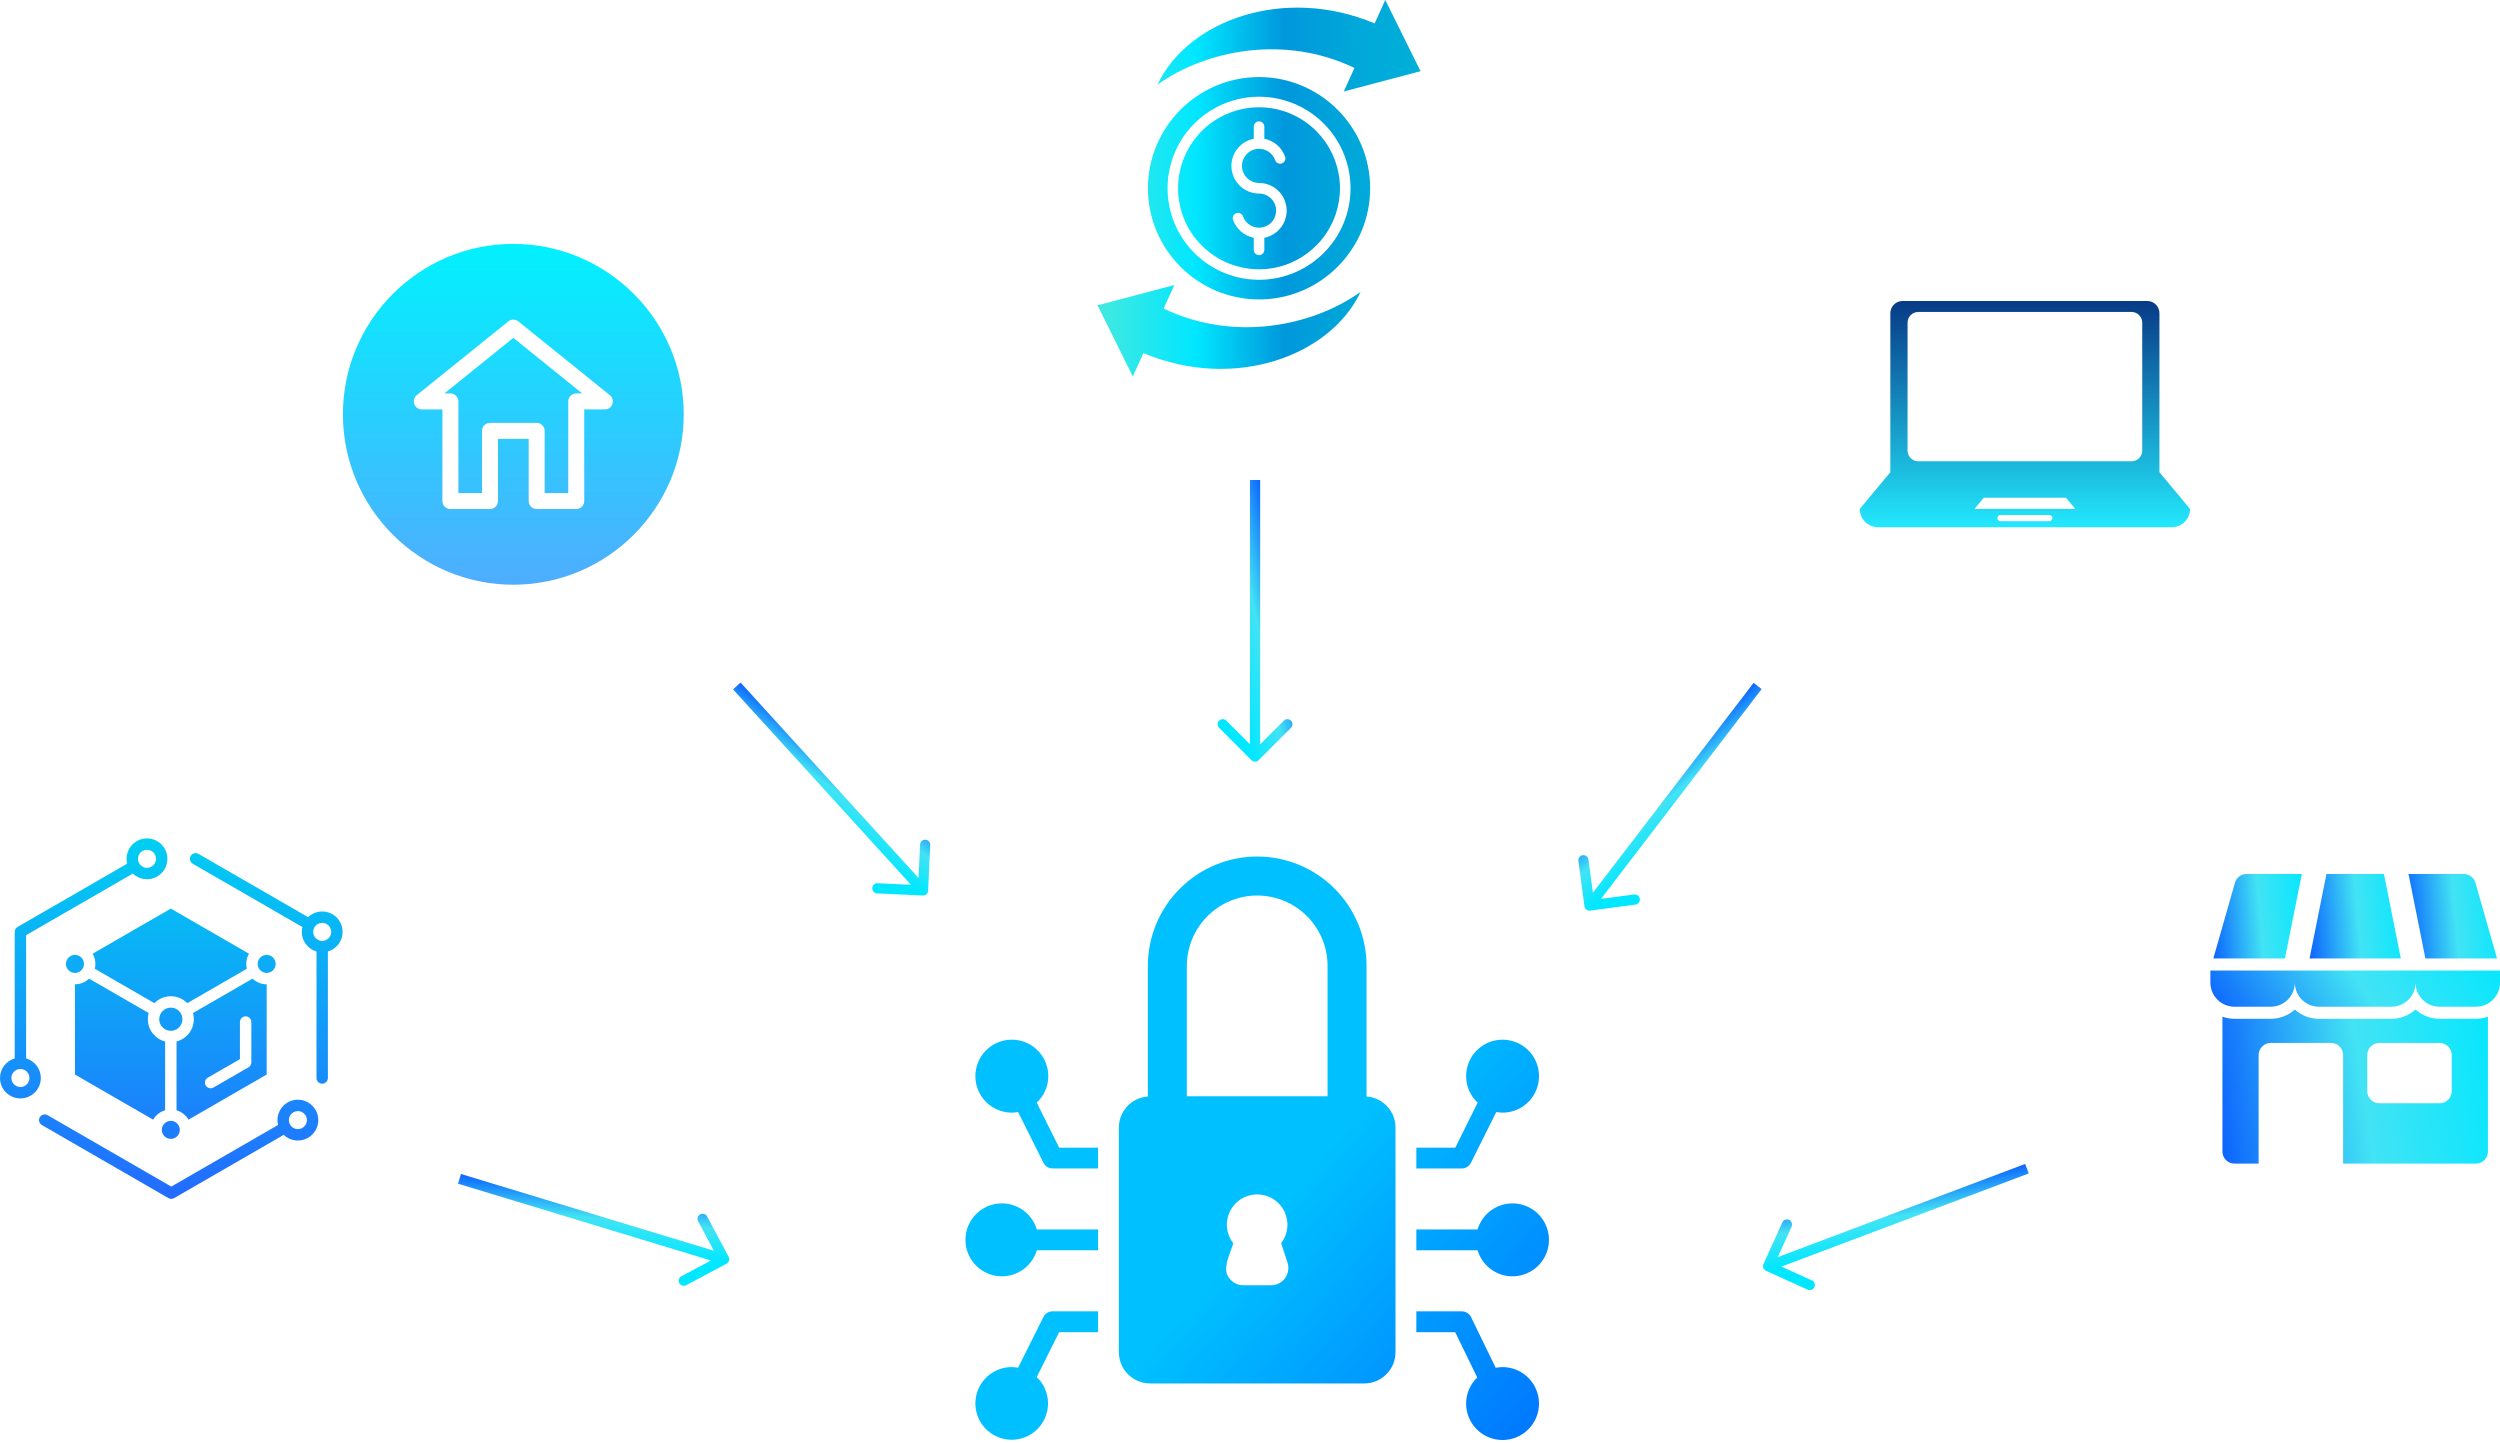 <svg xmlns="http://www.w3.org/2000/svg" width="492" height="284" viewBox="0 0 492 284" fill="none"><path d="M424.979 92.936V90.529V76.085V61.64C424.979 60.318 423.897 59.234 422.573 59.234H374.427C373.103 59.234 372.018 60.313 372.018 61.64V76.085V90.529V92.936L366 100.158C366 102.148 367.616 103.766 369.611 103.766H427.389C429.381 103.766 431 102.147 431 100.158L424.979 92.936ZM403.318 102.567H393.687C393.354 102.567 393.085 102.299 393.085 101.964C393.085 101.629 393.354 101.362 393.687 101.362H403.319C403.649 101.362 403.921 101.629 403.921 101.964C403.912 102.3 403.648 102.567 403.318 102.567ZM388.577 100.16L390.413 97.956H406.583L408.423 100.16H388.577ZM421.591 88.678C421.591 89.839 420.646 90.779 419.493 90.779H377.507C376.354 90.779 375.408 89.831 375.408 88.678V63.496C375.408 62.335 376.354 61.395 377.507 61.395H419.493C420.646 61.395 421.592 62.341 421.592 63.496L421.591 88.678Z" fill="url(#paint0_linear_840_351)"></path><path d="M101.022 66.489L114.582 77.426H113.406C112.538 77.426 111.834 78.13 111.834 78.998V97.032H107.187V84.793C107.187 83.925 106.484 83.221 105.615 83.221H96.429C95.561 83.221 94.857 83.925 94.857 84.793V97.032H90.21V78.998C90.21 78.13 89.507 77.426 88.638 77.426H87.462L101.022 66.489ZM134.559 81.537C134.559 100.029 119.514 115.074 101.022 115.074C82.53 115.074 67.485 100.029 67.485 81.537C67.485 63.045 82.53 48 101.022 48C119.514 48 134.559 63.045 134.559 81.537ZM120.022 77.774L102.009 63.246C101.433 62.781 100.611 62.781 100.035 63.246L82.022 77.774C81.504 78.192 81.305 78.892 81.527 79.521C81.749 80.149 82.343 80.57 83.009 80.57H87.066V98.604C87.066 99.472 87.77 100.176 88.638 100.176H96.429C97.297 100.176 98.001 99.472 98.001 98.604V86.365H104.044V98.604C104.044 99.472 104.747 100.176 105.616 100.176H113.406C114.274 100.176 114.978 99.472 114.978 98.604V80.57H119.035C119.702 80.57 120.296 80.15 120.518 79.521C120.739 78.892 120.541 78.193 120.022 77.774Z" fill="url(#paint1_linear_840_351)"></path><path d="M247.779 15.167C235.736 15.167 225.91 24.993 225.91 37.049C225.91 49.099 235.736 58.93 247.779 58.93C259.826 58.93 269.648 49.099 269.648 37.049C269.648 24.994 259.826 15.167 247.779 15.167ZM260.509 49.786C257.564 52.733 253.689 54.566 249.544 54.975C245.399 55.383 241.241 54.34 237.778 52.025C234.315 49.71 231.762 46.265 230.553 42.277C229.344 38.289 229.555 34.005 231.148 30.155C232.742 26.305 235.621 23.127 239.294 21.163C242.967 19.198 247.208 18.569 251.292 19.382C255.377 20.195 259.054 22.4 261.696 25.622C264.338 28.843 265.782 32.881 265.782 37.049C265.786 39.415 265.321 41.758 264.417 43.944C263.512 46.13 262.184 48.115 260.509 49.786ZM247.779 21.115C244.093 21.113 240.52 22.391 237.67 24.73C234.82 27.069 232.868 30.324 232.148 33.941C231.428 37.558 231.983 41.313 233.72 44.567C235.457 47.82 238.268 50.37 241.673 51.782C245.078 53.194 248.867 53.381 252.395 52.311C255.923 51.241 258.97 48.98 261.018 45.913C263.067 42.847 263.989 39.164 263.628 35.494C263.266 31.823 261.644 28.392 259.038 25.784C257.561 24.302 255.806 23.126 253.874 22.325C251.942 21.523 249.871 21.112 247.779 21.115ZM251.623 45.295C250.86 46.064 249.883 46.585 248.82 46.792V49.17C248.82 49.447 248.71 49.712 248.515 49.907C248.32 50.103 248.055 50.212 247.779 50.212C247.502 50.212 247.238 50.103 247.042 49.907C246.847 49.712 246.737 49.447 246.737 49.17V46.791C245.812 46.608 244.95 46.188 244.235 45.573C243.52 44.957 242.976 44.166 242.657 43.278C242.566 43.019 242.582 42.734 242.7 42.486C242.819 42.238 243.031 42.047 243.289 41.954C243.548 41.862 243.833 41.875 244.082 41.992C244.331 42.109 244.523 42.32 244.617 42.578C244.824 43.158 245.186 43.669 245.663 44.057C246.141 44.445 246.715 44.694 247.325 44.778C247.934 44.861 248.555 44.775 249.119 44.529C249.683 44.284 250.168 43.888 250.523 43.385C250.877 42.882 251.087 42.291 251.128 41.677C251.17 41.063 251.042 40.45 250.759 39.903C250.476 39.357 250.048 38.899 249.523 38.579C248.997 38.26 248.394 38.091 247.779 38.09C246.427 38.09 245.124 37.586 244.124 36.676C243.123 35.767 242.497 34.517 242.367 33.171C242.237 31.825 242.612 30.478 243.42 29.394C244.228 28.31 245.411 27.565 246.738 27.306V24.927C246.738 24.651 246.847 24.386 247.043 24.19C247.238 23.995 247.503 23.885 247.779 23.885C248.055 23.885 248.32 23.995 248.515 24.19C248.711 24.386 248.82 24.651 248.82 24.927V27.306C249.746 27.489 250.609 27.91 251.324 28.525C252.04 29.141 252.584 29.931 252.905 30.819C252.952 30.948 252.973 31.085 252.967 31.222C252.961 31.36 252.927 31.494 252.869 31.618C252.811 31.743 252.728 31.854 252.627 31.947C252.525 32.039 252.406 32.11 252.277 32.156C252.148 32.203 252.011 32.223 251.874 32.215C251.737 32.209 251.602 32.174 251.478 32.115C251.355 32.056 251.244 31.973 251.152 31.87C251.061 31.768 250.99 31.649 250.945 31.519C250.739 30.939 250.377 30.426 249.899 30.038C249.422 29.649 248.847 29.399 248.237 29.315C247.627 29.231 247.006 29.317 246.441 29.562C245.877 29.808 245.39 30.204 245.035 30.707C244.68 31.21 244.47 31.801 244.428 32.416C244.386 33.03 244.514 33.645 244.797 34.191C245.08 34.738 245.508 35.197 246.034 35.517C246.56 35.837 247.163 36.007 247.779 36.007C248.854 36.006 249.906 36.325 250.8 36.923C251.694 37.521 252.391 38.371 252.803 39.365C253.214 40.359 253.322 41.453 253.112 42.508C252.902 43.564 252.384 44.533 251.623 45.294V45.295ZM227.794 16.66C233.704 4.049 252.614 -2.919 270.533 4.606L272.624 0L279.562 14.011L264.455 18.006L266.554 13.374C252.803 6.744 237.291 9.853 227.794 16.66ZM267.764 57.437C261.854 70.044 242.948 77.016 225.025 69.491L222.934 74.097L216 60.086L231.107 56.092L229.004 60.723C242.754 67.353 258.267 64.245 267.764 57.437Z" fill="url(#paint2_linear_840_351)"></path><path d="M58.623 216.421C56.407 216.421 54.605 218.223 54.605 220.437C54.605 220.767 54.646 221.087 54.721 221.394L33.712 233.52L9.364 219.466C8.827 219.156 8.141 219.34 7.831 219.877C7.521 220.413 7.705 221.099 8.242 221.408L33.151 235.787C33.325 235.887 33.519 235.937 33.712 235.937C33.906 235.937 34.1 235.887 34.273 235.787L55.844 223.336C56.566 224.028 57.545 224.453 58.622 224.453C60.837 224.453 62.639 222.651 62.639 220.437C62.639 218.223 60.837 216.421 58.622 216.421L58.623 216.421ZM58.623 222.211C57.645 222.211 56.849 221.415 56.849 220.437C56.849 219.459 57.645 218.664 58.623 218.664C59.6 218.664 60.396 219.46 60.396 220.437C60.396 221.415 59.6 222.211 58.623 222.211ZM63.408 179.378C62.331 179.378 61.352 179.803 60.63 180.495L39.059 168.044C38.523 167.735 37.836 167.919 37.527 168.455C37.217 168.991 37.401 169.678 37.937 169.988L59.507 182.437C59.431 182.744 59.391 183.064 59.391 183.394C59.391 185.219 60.615 186.764 62.286 187.251V212.15C62.286 212.769 62.789 213.272 63.408 213.272C64.028 213.272 64.53 212.77 64.53 212.15V187.25C66.201 186.764 67.425 185.219 67.425 183.394C67.425 181.179 65.623 179.378 63.408 179.378ZM63.408 185.167C62.43 185.167 61.635 184.372 61.635 183.394C61.635 182.416 62.43 181.621 63.408 181.621C64.386 181.621 65.181 182.417 65.181 183.394C65.181 184.371 64.386 185.167 63.408 185.167ZM5.139 208.294V184.041L26.149 171.914C26.871 172.606 27.85 173.032 28.927 173.032C31.142 173.032 32.944 171.231 32.944 169.016C32.944 166.801 31.142 165 28.927 165C26.712 165 24.91 166.801 24.91 169.016C24.91 169.346 24.95 169.666 25.025 169.973L3.456 182.423C3.109 182.623 2.896 182.994 2.896 183.394V208.294C1.225 208.78 0 210.325 0 212.15C0 214.365 1.802 216.167 4.017 216.167C6.232 216.167 8.034 214.365 8.034 212.15C8.034 210.325 6.81 208.78 5.139 208.294V208.294ZM28.927 167.243C29.905 167.243 30.701 168.038 30.701 169.016C30.701 169.993 29.905 170.789 28.927 170.789C27.949 170.789 27.154 169.994 27.154 169.016C27.154 168.038 27.949 167.243 28.927 167.243ZM4.017 213.923C3.04 213.923 2.244 213.128 2.244 212.15C2.244 211.172 3.039 210.377 4.017 210.377C4.995 210.377 5.791 211.173 5.791 212.15C5.791 213.128 4.995 213.923 4.017 213.923ZM49.003 187.688C48.66 188.279 48.464 188.965 48.464 189.696C48.464 190.026 48.504 190.346 48.579 190.653L36.852 197.422C36.029 196.582 34.884 196.06 33.618 196.06C32.352 196.06 31.206 196.582 30.384 197.422L18.657 190.653C18.732 190.346 18.773 190.026 18.773 189.696C18.773 188.965 18.576 188.279 18.233 187.688L33.618 178.808L49.002 187.688L49.003 187.688ZM30.14 220.351L14.755 211.471V193.712C15.832 193.712 16.811 193.286 17.533 192.595L29.26 199.363C29.151 199.752 29.093 200.161 29.093 200.584C29.093 202.691 30.542 204.467 32.496 204.967V218.502C31.494 218.794 30.653 219.466 30.14 220.351V220.351ZM37.976 199.363C38.085 199.751 38.143 200.161 38.143 200.584C38.143 202.692 36.694 204.467 34.74 204.967V218.503C35.741 218.794 36.583 219.466 37.096 220.351L52.481 211.471V193.712C51.404 193.712 50.425 193.286 49.703 192.595L37.976 199.363V199.363ZM49.462 209.081C49.462 209.524 49.204 209.908 48.83 210.09L42.017 214.023C41.482 214.333 40.797 214.15 40.487 213.615C40.178 213.081 40.36 212.396 40.895 212.087L47.218 208.437V201.134C47.218 200.515 47.72 200.012 48.34 200.012C48.959 200.012 49.462 200.515 49.462 201.134V209.081V209.081ZM52.481 191.469C51.503 191.469 50.707 190.674 50.707 189.696C50.707 188.718 51.503 187.923 52.481 187.923C53.459 187.923 54.254 188.719 54.254 189.696C54.254 190.673 53.458 191.469 52.481 191.469ZM14.755 191.469C13.778 191.469 12.982 190.674 12.982 189.696C12.982 188.718 13.778 187.923 14.755 187.923C15.733 187.923 16.529 188.719 16.529 189.696C16.529 190.673 15.733 191.469 14.755 191.469ZM33.618 202.865C32.36 202.865 31.336 201.841 31.336 200.584C31.336 199.326 32.36 198.303 33.618 198.303C34.876 198.303 35.9 199.326 35.9 200.584C35.9 201.842 34.876 202.865 33.618 202.865ZM31.844 222.359C31.844 221.381 32.64 220.586 33.618 220.586C34.596 220.586 35.391 221.381 35.391 222.359C35.391 223.337 34.596 224.132 33.618 224.132C32.64 224.132 31.844 223.337 31.844 222.359Z" fill="url(#paint3_linear_840_351)"></path><path d="M268.937 215.792V190.093C268.937 187.266 268.381 184.466 267.299 181.853C266.218 179.241 264.633 176.867 262.634 174.868C260.636 172.868 258.264 171.282 255.652 170.2C253.041 169.119 250.243 168.562 247.416 168.562C241.711 168.569 236.241 170.839 232.206 174.876C228.172 178.912 225.902 184.385 225.896 190.093V215.792C224.35 215.899 222.902 216.589 221.845 217.722C220.788 218.855 220.199 220.348 220.198 221.898V266.109C220.197 266.917 220.356 267.717 220.664 268.464C220.973 269.211 221.426 269.89 221.997 270.461C222.568 271.033 223.246 271.486 223.993 271.794C224.739 272.103 225.539 272.262 226.347 272.26H268.486C269.294 272.262 270.094 272.103 270.84 271.794C271.587 271.486 272.265 271.033 272.836 270.461C273.407 269.89 273.86 269.211 274.169 268.464C274.477 267.717 274.636 266.917 274.635 266.109V221.898C274.634 220.348 274.045 218.855 272.988 217.722C271.931 216.589 270.483 215.899 268.937 215.792ZM247.416 176.238C249.235 176.238 251.036 176.596 252.716 177.292C254.397 177.989 255.923 179.009 257.209 180.296C258.495 181.582 259.515 183.11 260.211 184.791C260.907 186.472 261.265 188.274 261.265 190.093V215.746H233.568V190.093C233.572 186.42 235.032 182.898 237.629 180.301C240.225 177.703 243.745 176.242 247.416 176.238ZM250.163 252.944H244.67C244.13 252.942 243.598 252.813 243.118 252.567C242.637 252.321 242.221 251.966 241.903 251.529C240.366 249.745 242.211 246.526 242.703 244.68C242.018 243.8 241.594 242.745 241.479 241.635C241.364 240.526 241.562 239.407 242.051 238.404C242.54 237.402 243.3 236.556 244.244 235.964C245.189 235.372 246.281 235.057 247.396 235.055C248.51 235.052 249.603 235.363 250.551 235.951C251.498 236.539 252.262 237.381 252.755 238.381C253.248 239.381 253.451 240.5 253.34 241.61C253.23 242.719 252.811 243.776 252.13 244.66L253.381 248.453C253.549 248.965 253.595 249.509 253.513 250.041C253.432 250.573 253.226 251.079 252.913 251.517C252.599 251.955 252.186 252.312 251.709 252.56C251.231 252.808 250.701 252.939 250.163 252.944ZM207.163 258.07H216.099V262.172H208.434L204.027 271.01C205.232 272.156 206 273.686 206.198 275.337C206.397 276.989 206.014 278.658 205.116 280.057C204.217 281.456 202.859 282.499 201.275 283.004C199.692 283.51 197.981 283.447 196.439 282.827C194.896 282.207 193.618 281.069 192.823 279.608C192.029 278.146 191.769 276.454 192.088 274.821C192.406 273.189 193.284 271.719 194.569 270.664C195.854 269.609 197.467 269.035 199.129 269.041C199.541 269.052 199.952 269.093 200.359 269.164L205.339 259.198C205.507 258.858 205.767 258.572 206.09 258.373C206.412 258.174 206.784 258.069 207.163 258.07ZM204.048 241.953H216.099V246.054H204.048C203.556 247.706 202.485 249.126 201.033 250.053C199.58 250.981 197.843 251.354 196.138 251.105C194.433 250.856 192.874 250.002 191.747 248.698C190.62 247.394 190 245.727 190 244.003C190 242.279 190.62 240.613 191.747 239.309C192.874 238.005 194.433 237.15 196.138 236.901C197.843 236.653 199.58 237.026 201.033 237.954C202.485 238.881 203.556 240.301 204.048 241.953ZM208.434 225.856H216.099V229.957H207.163C206.782 229.954 206.41 229.846 206.088 229.643C205.765 229.44 205.506 229.151 205.339 228.808L200.359 218.843C199.954 218.924 199.542 218.965 199.129 218.966C197.71 218.966 196.323 218.545 195.144 217.756C193.964 216.967 193.044 215.847 192.502 214.535C191.959 213.224 191.817 211.781 192.093 210.388C192.37 208.996 193.053 207.717 194.057 206.714C195.06 205.71 196.338 205.026 197.729 204.749C199.121 204.473 200.563 204.615 201.874 205.158C203.185 205.701 204.305 206.621 205.093 207.801C205.882 208.982 206.302 210.369 206.302 211.789C206.304 212.767 206.103 213.735 205.711 214.632C205.319 215.528 204.746 216.334 204.027 216.997L208.434 225.856ZM290.785 246.054H278.734V241.953H290.785C291.277 240.301 292.348 238.881 293.8 237.954C295.253 237.026 296.99 236.653 298.695 236.901C300.4 237.15 301.959 238.005 303.086 239.309C304.213 240.613 304.833 242.279 304.833 244.003C304.833 245.727 304.213 247.394 303.086 248.698C301.959 250.002 300.4 250.856 298.695 251.105C296.99 251.354 295.253 250.981 293.8 250.053C292.348 249.126 291.277 247.706 290.785 246.054ZM287.67 229.957H278.734V225.856H286.399L290.806 216.997C290.087 216.334 289.513 215.528 289.122 214.632C288.73 213.735 288.529 212.767 288.531 211.789C288.531 210.369 288.951 208.982 289.74 207.801C290.528 206.621 291.648 205.701 292.959 205.158C294.27 204.615 295.712 204.473 297.104 204.749C298.495 205.026 299.773 205.71 300.776 206.714C301.78 207.717 302.463 208.996 302.74 210.388C303.016 211.781 302.874 213.224 302.331 214.535C301.788 215.847 300.869 216.967 299.689 217.756C298.51 218.545 297.123 218.966 295.704 218.966C295.291 218.965 294.879 218.924 294.474 218.843L289.494 228.808C289.327 229.151 289.068 229.44 288.745 229.643C288.423 229.846 288.051 229.954 287.67 229.957ZM302.877 276.218C302.877 278.122 302.122 279.947 300.776 281.293C299.431 282.639 297.607 283.395 295.704 283.395C293.802 283.395 291.977 282.639 290.632 281.293C289.286 279.947 288.531 278.122 288.531 276.218C288.53 275.26 288.724 274.311 289.101 273.43C289.478 272.548 290.03 271.753 290.724 271.092L286.379 262.172H278.734V258.07H287.67C288.054 258.068 288.431 258.175 288.758 258.378C289.084 258.581 289.346 258.873 289.514 259.219L294.351 269.185C294.797 269.095 295.25 269.047 295.704 269.041C297.606 269.043 299.429 269.8 300.774 271.145C302.119 272.491 302.875 274.315 302.877 276.218Z" fill="url(#paint4_linear_840_351)"></path><path d="M247.707 149.604C247.317 149.994 246.683 149.994 246.293 149.604L239.929 143.24C239.538 142.849 239.538 142.216 239.929 141.826C240.319 141.435 240.953 141.435 241.343 141.826L247 147.482L252.657 141.826C253.047 141.435 253.681 141.435 254.071 141.826C254.462 142.216 254.462 142.849 254.071 143.24L247.707 149.604ZM248 94.465V148.897H246V94.465H248Z" fill="url(#paint5_linear_840_351)"></path><path d="M311.813 178.345C311.886 178.892 312.389 179.277 312.936 179.205L321.858 178.022C322.406 177.949 322.791 177.447 322.718 176.899C322.645 176.352 322.143 175.967 321.595 176.039L313.665 177.091L312.613 169.16C312.541 168.613 312.038 168.228 311.49 168.3C310.943 168.373 310.558 168.875 310.631 169.423L311.813 178.345ZM345.107 134.392L312.011 177.605L313.599 178.821L346.695 135.608L345.107 134.392Z" fill="url(#paint6_linear_840_351)"></path><path d="M347.054 248.769C346.826 249.272 347.049 249.865 347.552 250.093L355.75 253.806C356.254 254.034 356.846 253.81 357.074 253.307C357.302 252.804 357.079 252.212 356.576 251.984L349.288 248.683L352.589 241.396C352.816 240.893 352.593 240.3 352.09 240.072C351.587 239.845 350.995 240.068 350.767 240.571L347.054 248.769ZM398.552 229.064L347.612 248.246L348.317 250.118L399.257 230.936L398.552 229.064Z" fill="url(#paint7_linear_840_351)"></path><path d="M143.397 247.334C143.657 247.821 143.473 248.427 142.986 248.687L135.049 252.929C134.562 253.189 133.956 253.006 133.695 252.518C133.435 252.031 133.619 251.425 134.106 251.165L141.162 247.395L137.391 240.339C137.131 239.852 137.315 239.246 137.802 238.986C138.289 238.725 138.895 238.909 139.155 239.396L143.397 247.334ZM90.719 231.043L142.805 246.848L142.225 248.762L90.138 232.957L90.719 231.043Z" fill="url(#paint8_linear_840_351)"></path><path d="M182.652 175.287C182.627 175.839 182.158 176.265 181.607 176.24L172.617 175.82C172.065 175.795 171.638 175.326 171.664 174.775C171.69 174.223 172.158 173.797 172.71 173.822L180.701 174.195L181.074 166.204C181.1 165.652 181.568 165.226 182.119 165.252C182.671 165.277 183.097 165.746 183.072 166.297L182.652 175.287ZM145.739 134.327L182.393 174.567L180.914 175.914L144.261 135.673L145.739 134.327Z" fill="url(#paint9_linear_840_351)"></path><g clip-path="url(#clip0_840_351)"><path d="M491.99 191H435V193.375C435 194.635 435.5 195.843 436.391 196.734C437.282 197.625 438.49 198.125 439.75 198.125H446.875C448.135 198.125 449.343 197.625 450.234 196.734C451.125 195.843 451.625 194.635 451.625 193.375C451.625 194.635 452.125 195.843 453.016 196.734C453.907 197.625 455.115 198.125 456.375 198.125H470.625C471.885 198.125 473.093 197.625 473.984 196.734C474.875 195.843 475.375 194.635 475.375 193.375C475.375 194.635 475.875 195.843 476.766 196.734C477.657 197.625 478.865 198.125 480.125 198.125H487.25C488.51 198.125 489.718 197.625 490.609 196.734C491.5 195.843 492 194.635 492 193.375V191H491.99Z" fill="url(#paint10_linear_840_351)"></path><path d="M491.417 188.625L487.159 173.722C487.017 173.226 486.717 172.789 486.305 172.479C485.893 172.168 485.391 172 484.875 172H473.997L477.322 188.625H491.417Z" fill="url(#paint11_linear_840_351)"></path><path d="M453.003 172H442.125C441.609 172 441.107 172.168 440.695 172.479C440.283 172.789 439.984 173.226 439.842 173.722L435.584 188.625H449.678L453.003 172Z" fill="url(#paint12_linear_840_351)"></path><path d="M469.153 172H457.846L454.521 188.625H472.478L469.153 172Z" fill="url(#paint13_linear_840_351)"></path><path d="M480.125 200.5C478.371 200.501 476.679 199.854 475.375 198.681C474.071 199.854 472.379 200.501 470.625 200.5H456.375C454.621 200.501 452.929 199.854 451.625 198.681C450.321 199.854 448.629 200.501 446.875 200.5H439.75C438.94 200.498 438.137 200.358 437.375 200.084V226.625C437.375 227.255 437.625 227.859 438.071 228.304C438.516 228.75 439.12 229 439.75 229H444.5V207.625C444.5 206.995 444.75 206.391 445.196 205.946C445.641 205.5 446.245 205.25 446.875 205.25H458.75C459.38 205.25 459.984 205.5 460.429 205.946C460.875 206.391 461.125 206.995 461.125 207.625V229H487.25C487.88 229 488.484 228.75 488.929 228.304C489.375 227.859 489.625 227.255 489.625 226.625V200.084C488.863 200.358 488.06 200.498 487.25 200.5H480.125ZM482.5 214.75C482.5 215.38 482.25 215.984 481.804 216.429C481.359 216.875 480.755 217.125 480.125 217.125H468.25C467.62 217.125 467.016 216.875 466.571 216.429C466.125 215.984 465.875 215.38 465.875 214.75V207.625C465.875 206.995 466.125 206.391 466.571 205.946C467.016 205.5 467.62 205.25 468.25 205.25H480.125C480.755 205.25 481.359 205.5 481.804 205.946C482.25 206.391 482.5 206.995 482.5 207.625V214.75Z" fill="url(#paint14_linear_840_351)"></path></g><defs><linearGradient id="paint0_linear_840_351" x1="398.5" y1="59.234" x2="398.5" y2="103.766" gradientUnits="userSpaceOnUse"><stop stop-color="#073A86"></stop><stop offset="1" stop-color="#23E8FD"></stop></linearGradient><linearGradient id="paint1_linear_840_351" x1="101.022" y1="48" x2="101.022" y2="115.074" gradientUnits="userSpaceOnUse"><stop stop-color="#01F1FE"></stop><stop offset="1" stop-color="#4FADFE"></stop></linearGradient><linearGradient id="paint2_linear_840_351" x1="216" y1="37.049" x2="279.562" y2="37.049" gradientUnits="userSpaceOnUse"><stop stop-color="#00E7FF"></stop><stop offset="0.008" stop-color="#42E8E0"></stop><stop offset="0.304" stop-color="#00E7FF"></stop><stop offset="0.577" stop-color="#0098DC"></stop><stop offset="0.818" stop-color="#00A9D9"></stop><stop offset="1" stop-color="#00AFD8"></stop></linearGradient><linearGradient id="paint3_linear_840_351" x1="33.712" y1="235.937" x2="33.712" y2="165" gradientUnits="userSpaceOnUse"><stop stop-color="#236BFF"></stop><stop offset="1" stop-color="#00CEF2"></stop></linearGradient><linearGradient id="paint4_linear_840_351" x1="198.864" y1="213.82" x2="324.443" y2="323.648" gradientUnits="userSpaceOnUse"><stop offset="0.331" stop-color="#00C0FF"></stop><stop offset="1" stop-color="#0047FF"></stop></linearGradient><linearGradient id="paint5_linear_840_351" x1="246.799" y1="151.412" x2="261.036" y2="148.357" gradientUnits="userSpaceOnUse"><stop stop-color="#00E7FF"></stop><stop offset="0.455" stop-color="#42E3F4"></stop><stop offset="1" stop-color="#0047FF"></stop></linearGradient><linearGradient id="paint6_linear_840_351" x1="311.434" y1="180.333" x2="301.99" y2="169.25" gradientUnits="userSpaceOnUse"><stop stop-color="#00E7FF"></stop><stop offset="0.455" stop-color="#42E3F4"></stop><stop offset="1" stop-color="#0047FF"></stop></linearGradient><linearGradient id="paint7_linear_840_351" x1="345.681" y1="250.256" x2="343.524" y2="235.856" gradientUnits="userSpaceOnUse"><stop stop-color="#00E7FF"></stop><stop offset="0.455" stop-color="#42E3F4"></stop><stop offset="1" stop-color="#0047FF"></stop></linearGradient><linearGradient id="paint8_linear_840_351" x1="144.864" y1="248.728" x2="146.074" y2="234.217" gradientUnits="userSpaceOnUse"><stop stop-color="#00E7FF"></stop><stop offset="0.455" stop-color="#42E3F4"></stop><stop offset="1" stop-color="#0047FF"></stop></linearGradient><linearGradient id="paint9_linear_840_351" x1="183.199" y1="177.236" x2="191.666" y2="165.39" gradientUnits="userSpaceOnUse"><stop stop-color="#00E7FF"></stop><stop offset="0.455" stop-color="#42E3F4"></stop><stop offset="1" stop-color="#0047FF"></stop></linearGradient><linearGradient id="paint10_linear_840_351" x1="494.634" y1="189.57" x2="445.169" y2="223.442" gradientUnits="userSpaceOnUse"><stop stop-color="#00E7FF"></stop><stop offset="0.455" stop-color="#42E3F4"></stop><stop offset="1" stop-color="#0047FF"></stop></linearGradient><linearGradient id="paint11_linear_840_351" x1="492.222" y1="168.662" x2="470.193" y2="170.638" gradientUnits="userSpaceOnUse"><stop stop-color="#00E7FF"></stop><stop offset="0.455" stop-color="#42E3F4"></stop><stop offset="1" stop-color="#0047FF"></stop></linearGradient><linearGradient id="paint12_linear_840_351" x1="453.809" y1="168.662" x2="431.78" y2="170.638" gradientUnits="userSpaceOnUse"><stop stop-color="#00E7FF"></stop><stop offset="0.455" stop-color="#42E3F4"></stop><stop offset="1" stop-color="#0047FF"></stop></linearGradient><linearGradient id="paint13_linear_840_351" x1="473.308" y1="168.662" x2="450.612" y2="170.761" gradientUnits="userSpaceOnUse"><stop stop-color="#00E7FF"></stop><stop offset="0.455" stop-color="#42E3F4"></stop><stop offset="1" stop-color="#0047FF"></stop></linearGradient><linearGradient id="paint14_linear_840_351" x1="492.04" y1="192.595" x2="426.853" y2="202.211" gradientUnits="userSpaceOnUse"><stop stop-color="#00E7FF"></stop><stop offset="0.455" stop-color="#42E3F4"></stop><stop offset="1" stop-color="#0047FF"></stop></linearGradient><clipPath id="clip0_840_351"><rect width="57" height="57" fill="white" transform="translate(435 172)"></rect></clipPath></defs></svg>